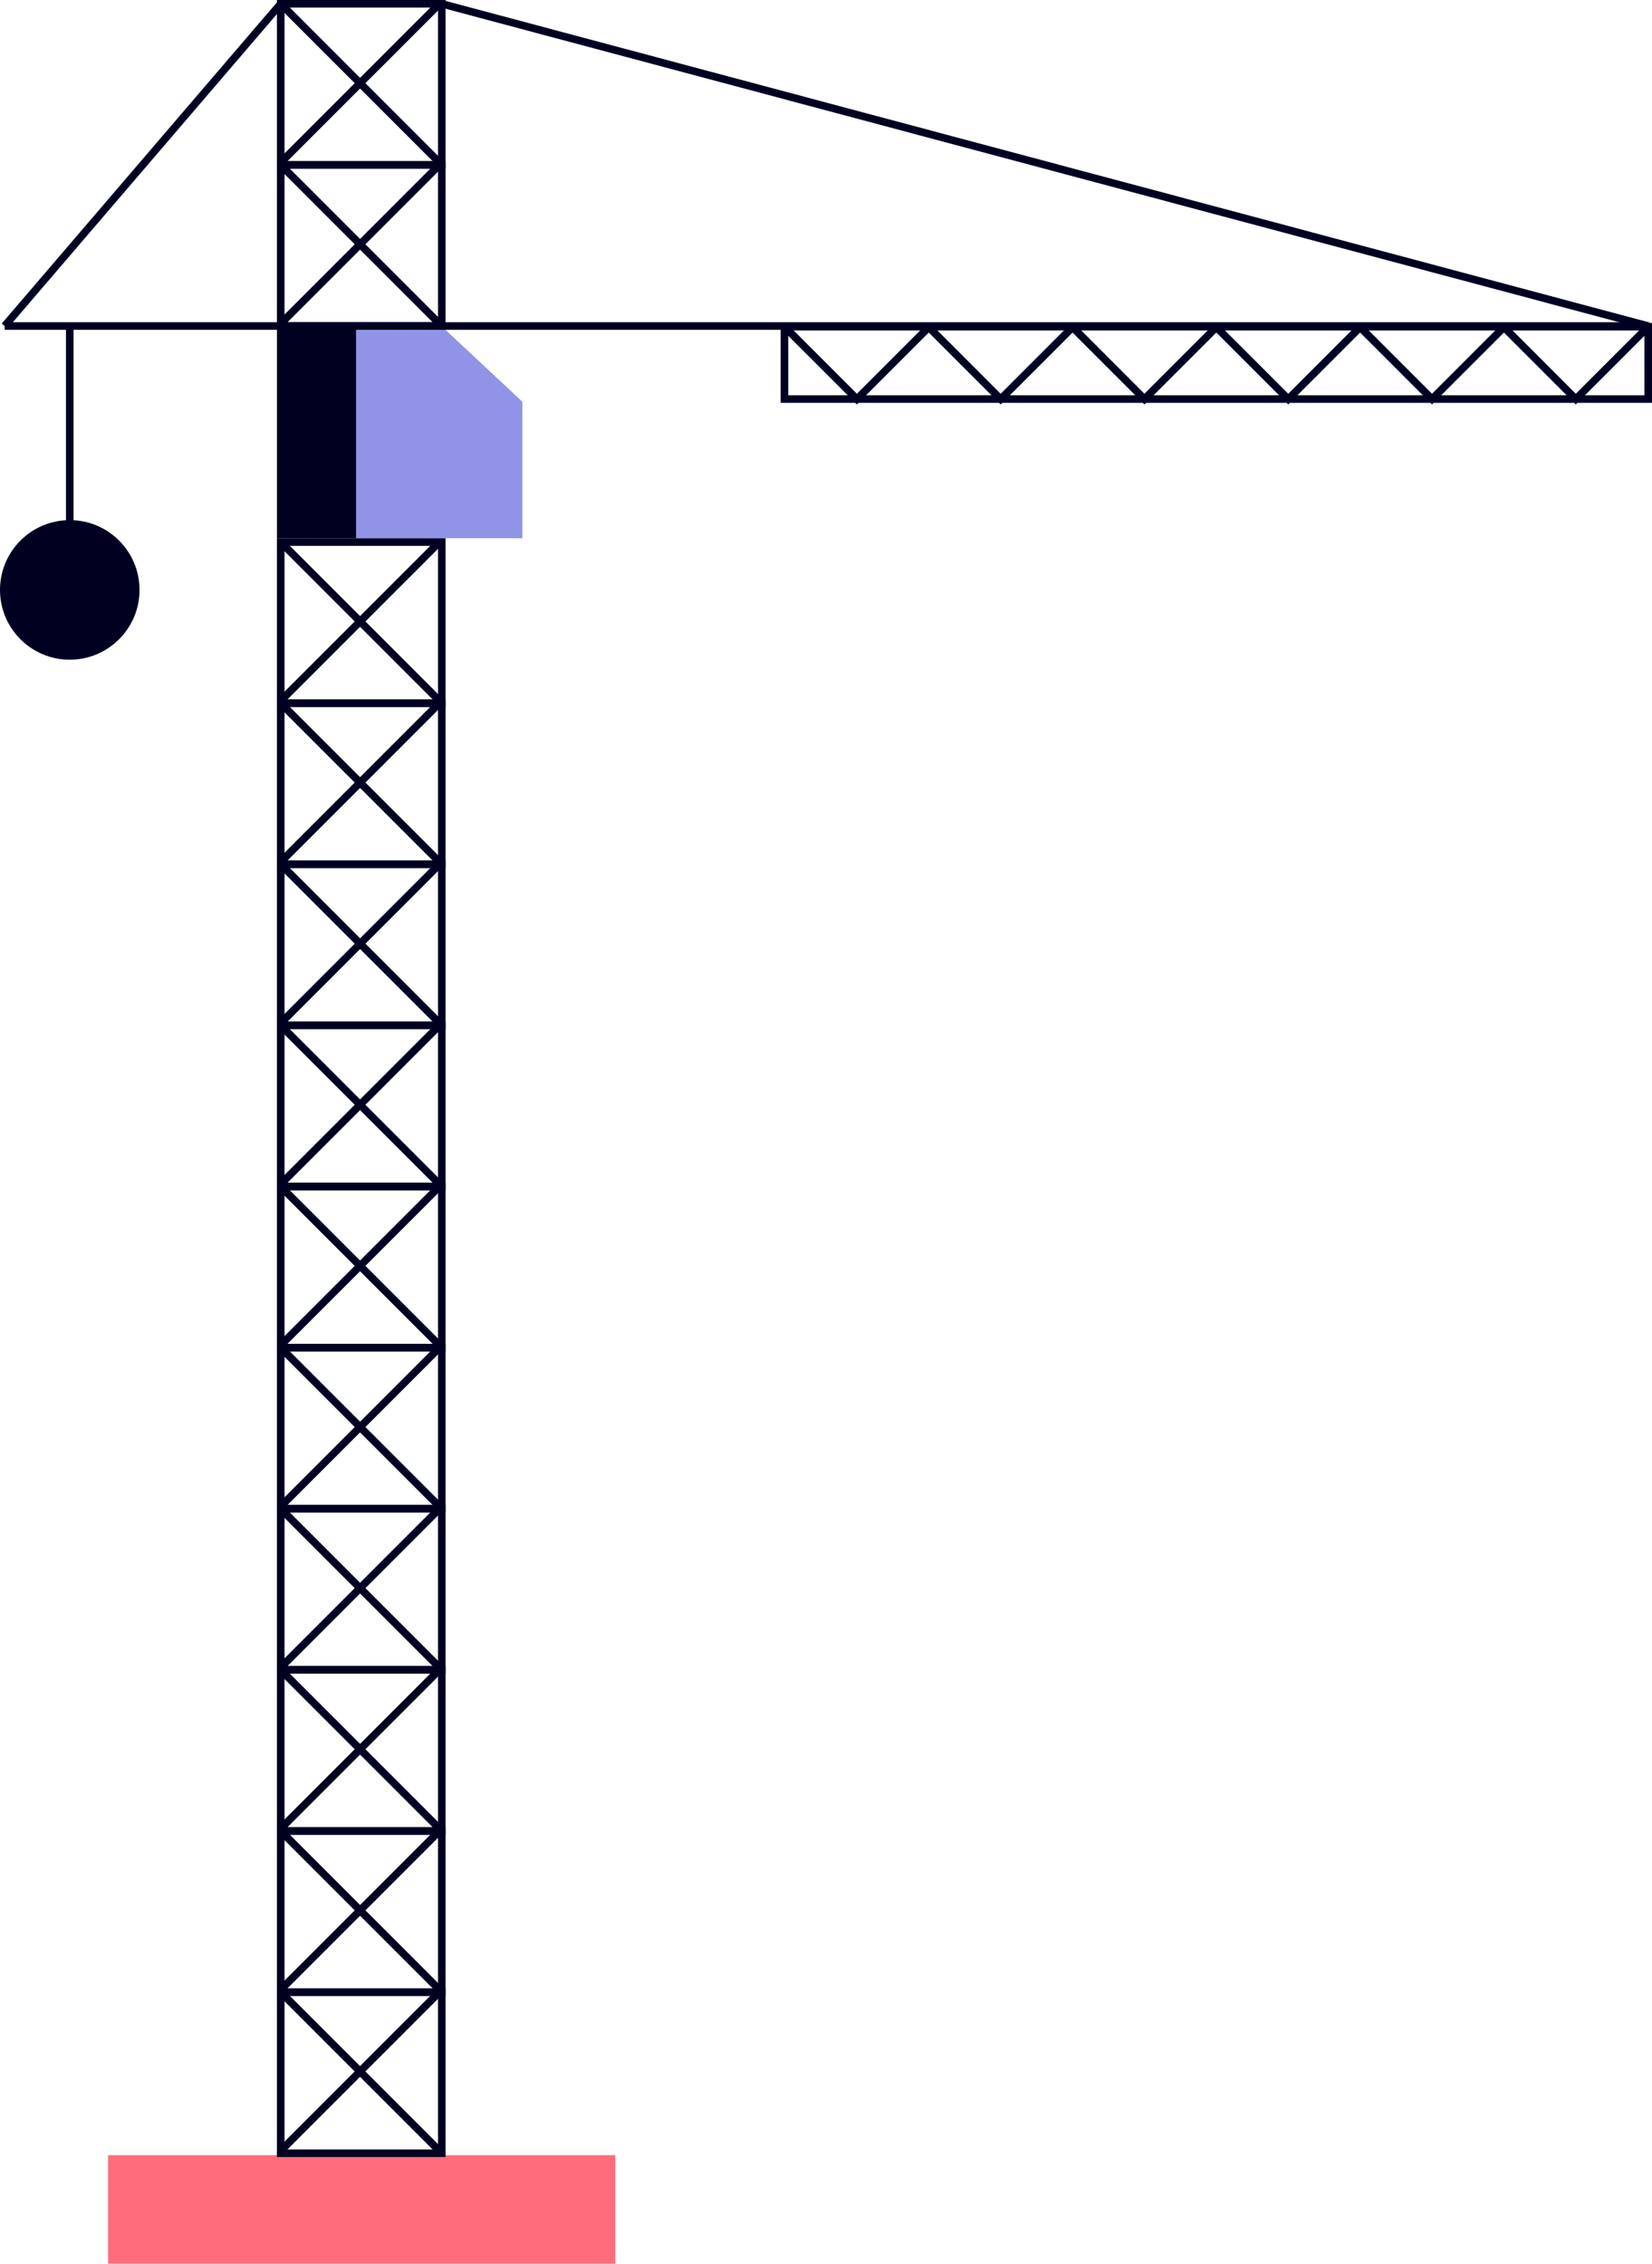 <?xml version="1.0" encoding="UTF-8"?> <svg xmlns="http://www.w3.org/2000/svg" id="_Слой_2" data-name="Слой 2" viewBox="0 0 435.72 596.86"> <defs> <style> .cls-1 { fill: #000021; } .cls-1, .cls-2, .cls-3 { stroke-width: 0px; } .cls-2 { fill: #9194e6; } .cls-3 { fill: #ff6c7b; } </style> </defs> <g id="OBJECTS"> <g> <rect class="cls-3" x="28.5" y="568.25" width="133.79" height="28.61"></rect> <g> <path class="cls-1" d="m117.52,568.73h-44.48v-44.48h44.48v44.48Zm-42.48-2h40.48v-40.48h-40.48v40.48Z"></path> <rect class="cls-1" x="93.97" y="516.58" width="2" height="59.2" transform="translate(-358.39 227.13) rotate(-45)"></rect> <rect class="cls-1" x="65.37" y="545.17" width="59.2" height="2" transform="translate(-358.39 227.12) rotate(-45)"></rect> </g> <g> <path class="cls-1" d="m117.52,526.25h-44.48v-44.48h44.48v44.48Zm-42.48-2h40.48v-40.48h-40.48v40.48Z"></path> <rect class="cls-1" x="93.97" y="474.1" width="2" height="59.2" transform="translate(-328.35 214.68) rotate(-45)"></rect> <rect class="cls-1" x="65.37" y="502.69" width="59.2" height="2" transform="translate(-328.36 214.7) rotate(-45)"></rect> </g> <g> <path class="cls-1" d="m117.52,483.76h-44.48v-44.48h44.48v44.48Zm-42.48-2h40.48v-40.48h-40.48v40.48Z"></path> <rect class="cls-1" x="93.97" y="431.62" width="2" height="59.2" transform="translate(-298.31 202.24) rotate(-45)"></rect> <rect class="cls-1" x="65.37" y="460.21" width="59.2" height="2" transform="translate(-298.31 202.24) rotate(-45)"></rect> </g> <g> <path class="cls-1" d="m117.52,441.28h-44.48v-44.48h44.48v44.48Zm-42.48-2h40.48v-40.48h-40.48v40.48Z"></path> <rect class="cls-1" x="93.97" y="389.13" width="2" height="59.2" transform="translate(-268.27 189.8) rotate(-45)"></rect> <rect class="cls-1" x="65.37" y="417.73" width="59.2" height="2" transform="translate(-268.27 189.8) rotate(-45)"></rect> </g> <g> <path class="cls-1" d="m117.52,398.8h-44.48v-44.48h44.48v44.48Zm-42.48-2h40.48v-40.48h-40.48v40.48Z"></path> <rect class="cls-1" x="93.97" y="346.65" width="2" height="59.2" transform="translate(-238.24 177.36) rotate(-45)"></rect> <rect class="cls-1" x="65.37" y="375.25" width="59.2" height="2" transform="translate(-238.24 177.37) rotate(-45)"></rect> </g> <g> <path class="cls-1" d="m117.52,356.32h-44.48v-44.48h44.48v44.48Zm-42.48-2h40.48v-40.48h-40.48v40.48Z"></path> <rect class="cls-1" x="93.97" y="304.17" width="2" height="59.2" transform="translate(-208.2 164.91) rotate(-45)"></rect> <rect class="cls-1" x="65.37" y="332.77" width="59.2" height="2" transform="translate(-208.2 164.91) rotate(-45)"></rect> </g> <g> <path class="cls-1" d="m117.52,313.84h-44.48v-44.48h44.48v44.48Zm-42.48-2h40.48v-40.48h-40.48v40.48Z"></path> <rect class="cls-1" x="93.97" y="261.69" width="2" height="59.2" transform="translate(-178.16 152.47) rotate(-45)"></rect> <rect class="cls-1" x="65.37" y="290.29" width="59.2" height="2" transform="translate(-178.16 152.47) rotate(-45)"></rect> </g> <g> <path class="cls-1" d="m117.52,271.36h-44.48v-44.48h44.48v44.48Zm-42.48-2h40.48v-40.48h-40.48v40.48Z"></path> <rect class="cls-1" x="93.97" y="219.21" width="2" height="59.2" transform="translate(-148.12 140.03) rotate(-45)"></rect> <rect class="cls-1" x="65.37" y="247.81" width="59.2" height="2" transform="translate(-148.12 140.04) rotate(-45)"></rect> </g> <g> <path class="cls-1" d="m117.52,228.88h-44.48v-44.48h44.48v44.48Zm-42.48-2h40.48v-40.48h-40.48v40.48Z"></path> <rect class="cls-1" x="93.97" y="176.73" width="2" height="59.2" transform="translate(-118.08 127.59) rotate(-45)"></rect> <rect class="cls-1" x="65.37" y="205.33" width="59.2" height="2" transform="translate(-118.08 127.59) rotate(-45)"></rect> </g> <g> <polygon class="cls-2" points="137.78 141.9 73.06 141.9 73.06 85.96 116.42 85.96 137.78 105.93 137.78 141.9"></polygon> <rect class="cls-1" x="73.06" y="85.96" width="20.85" height="55.94"></rect> </g> <g> <path class="cls-1" d="m117.52,186.4h-44.48v-44.48h44.48v44.48Zm-42.48-2h40.48v-40.48h-40.48v40.48Z"></path> <rect class="cls-1" x="93.97" y="134.25" width="2" height="59.2" transform="translate(-88.04 115.15) rotate(-45)"></rect> <rect class="cls-1" x="65.37" y="162.85" width="59.2" height="2" transform="translate(-88.04 115.14) rotate(-45)"></rect> </g> <g> <path class="cls-1" d="m117.52,86.96h-44.48v-44.48h44.48v44.48Zm-42.48-2h40.48v-40.48h-40.48v40.48Z"></path> <rect class="cls-1" x="93.97" y="34.81" width="2" height="59.2" transform="translate(-17.73 86.02) rotate(-45)"></rect> <rect class="cls-1" x="65.37" y="63.41" width="59.2" height="2" transform="translate(-17.73 86.02) rotate(-45)"></rect> </g> <g> <path class="cls-1" d="m117.52,44.48h-44.48V0h44.48v44.48Zm-42.48-2h40.48V2h-40.48v40.48Z"></path> <rect class="cls-1" x="93.97" y="-7.67" width="2" height="59.2" transform="translate(12.31 73.58) rotate(-45)"></rect> <rect class="cls-1" x="65.37" y="20.93" width="59.2" height="2" transform="translate(12.31 73.58) rotate(-45)"></rect> </g> <rect class="cls-1" x="1.23" y="84.96" width="433.5" height="2"></rect> <g> <path class="cls-1" d="m435.72,106.22h-229.82v-21.09h229.82v21.09Zm-227.82-2h225.82v-17.09h-225.82v17.09Z"></path> <g> <polygon class="cls-1" points="226.01 106.64 206.2 86.84 207.61 85.42 226.01 103.82 244.4 85.42 245.81 86.84 226.01 106.64"></polygon> <polygon class="cls-1" points="263.93 106.64 244.12 86.84 245.54 85.42 263.93 103.82 282.32 85.42 283.74 86.84 263.93 106.64"></polygon> <polygon class="cls-1" points="301.85 106.64 282.04 86.84 283.46 85.42 301.85 103.82 320.25 85.42 321.66 86.84 301.85 106.64"></polygon> <polygon class="cls-1" points="339.78 106.64 319.97 86.84 321.38 85.42 339.78 103.82 358.17 85.42 359.58 86.84 339.78 106.64"></polygon> <polygon class="cls-1" points="377.7 106.64 357.89 86.84 359.31 85.42 377.7 103.82 396.09 85.42 397.51 86.84 377.7 106.64"></polygon> <polygon class="cls-1" points="415.62 106.64 395.82 86.84 397.23 85.42 415.62 103.82 434.02 85.42 435.43 86.84 415.62 106.64"></polygon> </g> </g> <rect class="cls-1" x="17.4" y="85.96" width="2" height="52.62"></rect> <path class="cls-1" d="m18.4,173.94h0c-10.16,0-18.4-8.24-18.4-18.4h0c0-10.16,8.24-18.4,18.4-18.4h0c10.16,0,18.4,8.24,18.4,18.4h0c0,10.16-8.24,18.4-18.4,18.4Z"></path> <rect class="cls-1" x="274.62" y="-121.2" width="2" height="329.35" transform="translate(162.51 298.56) rotate(-75.05)"></rect> <rect class="cls-1" x="-18.31" y="42.48" width="111.89" height="2" transform="translate(-19.87 43.75) rotate(-49.4)"></rect> </g> </g> </svg> 